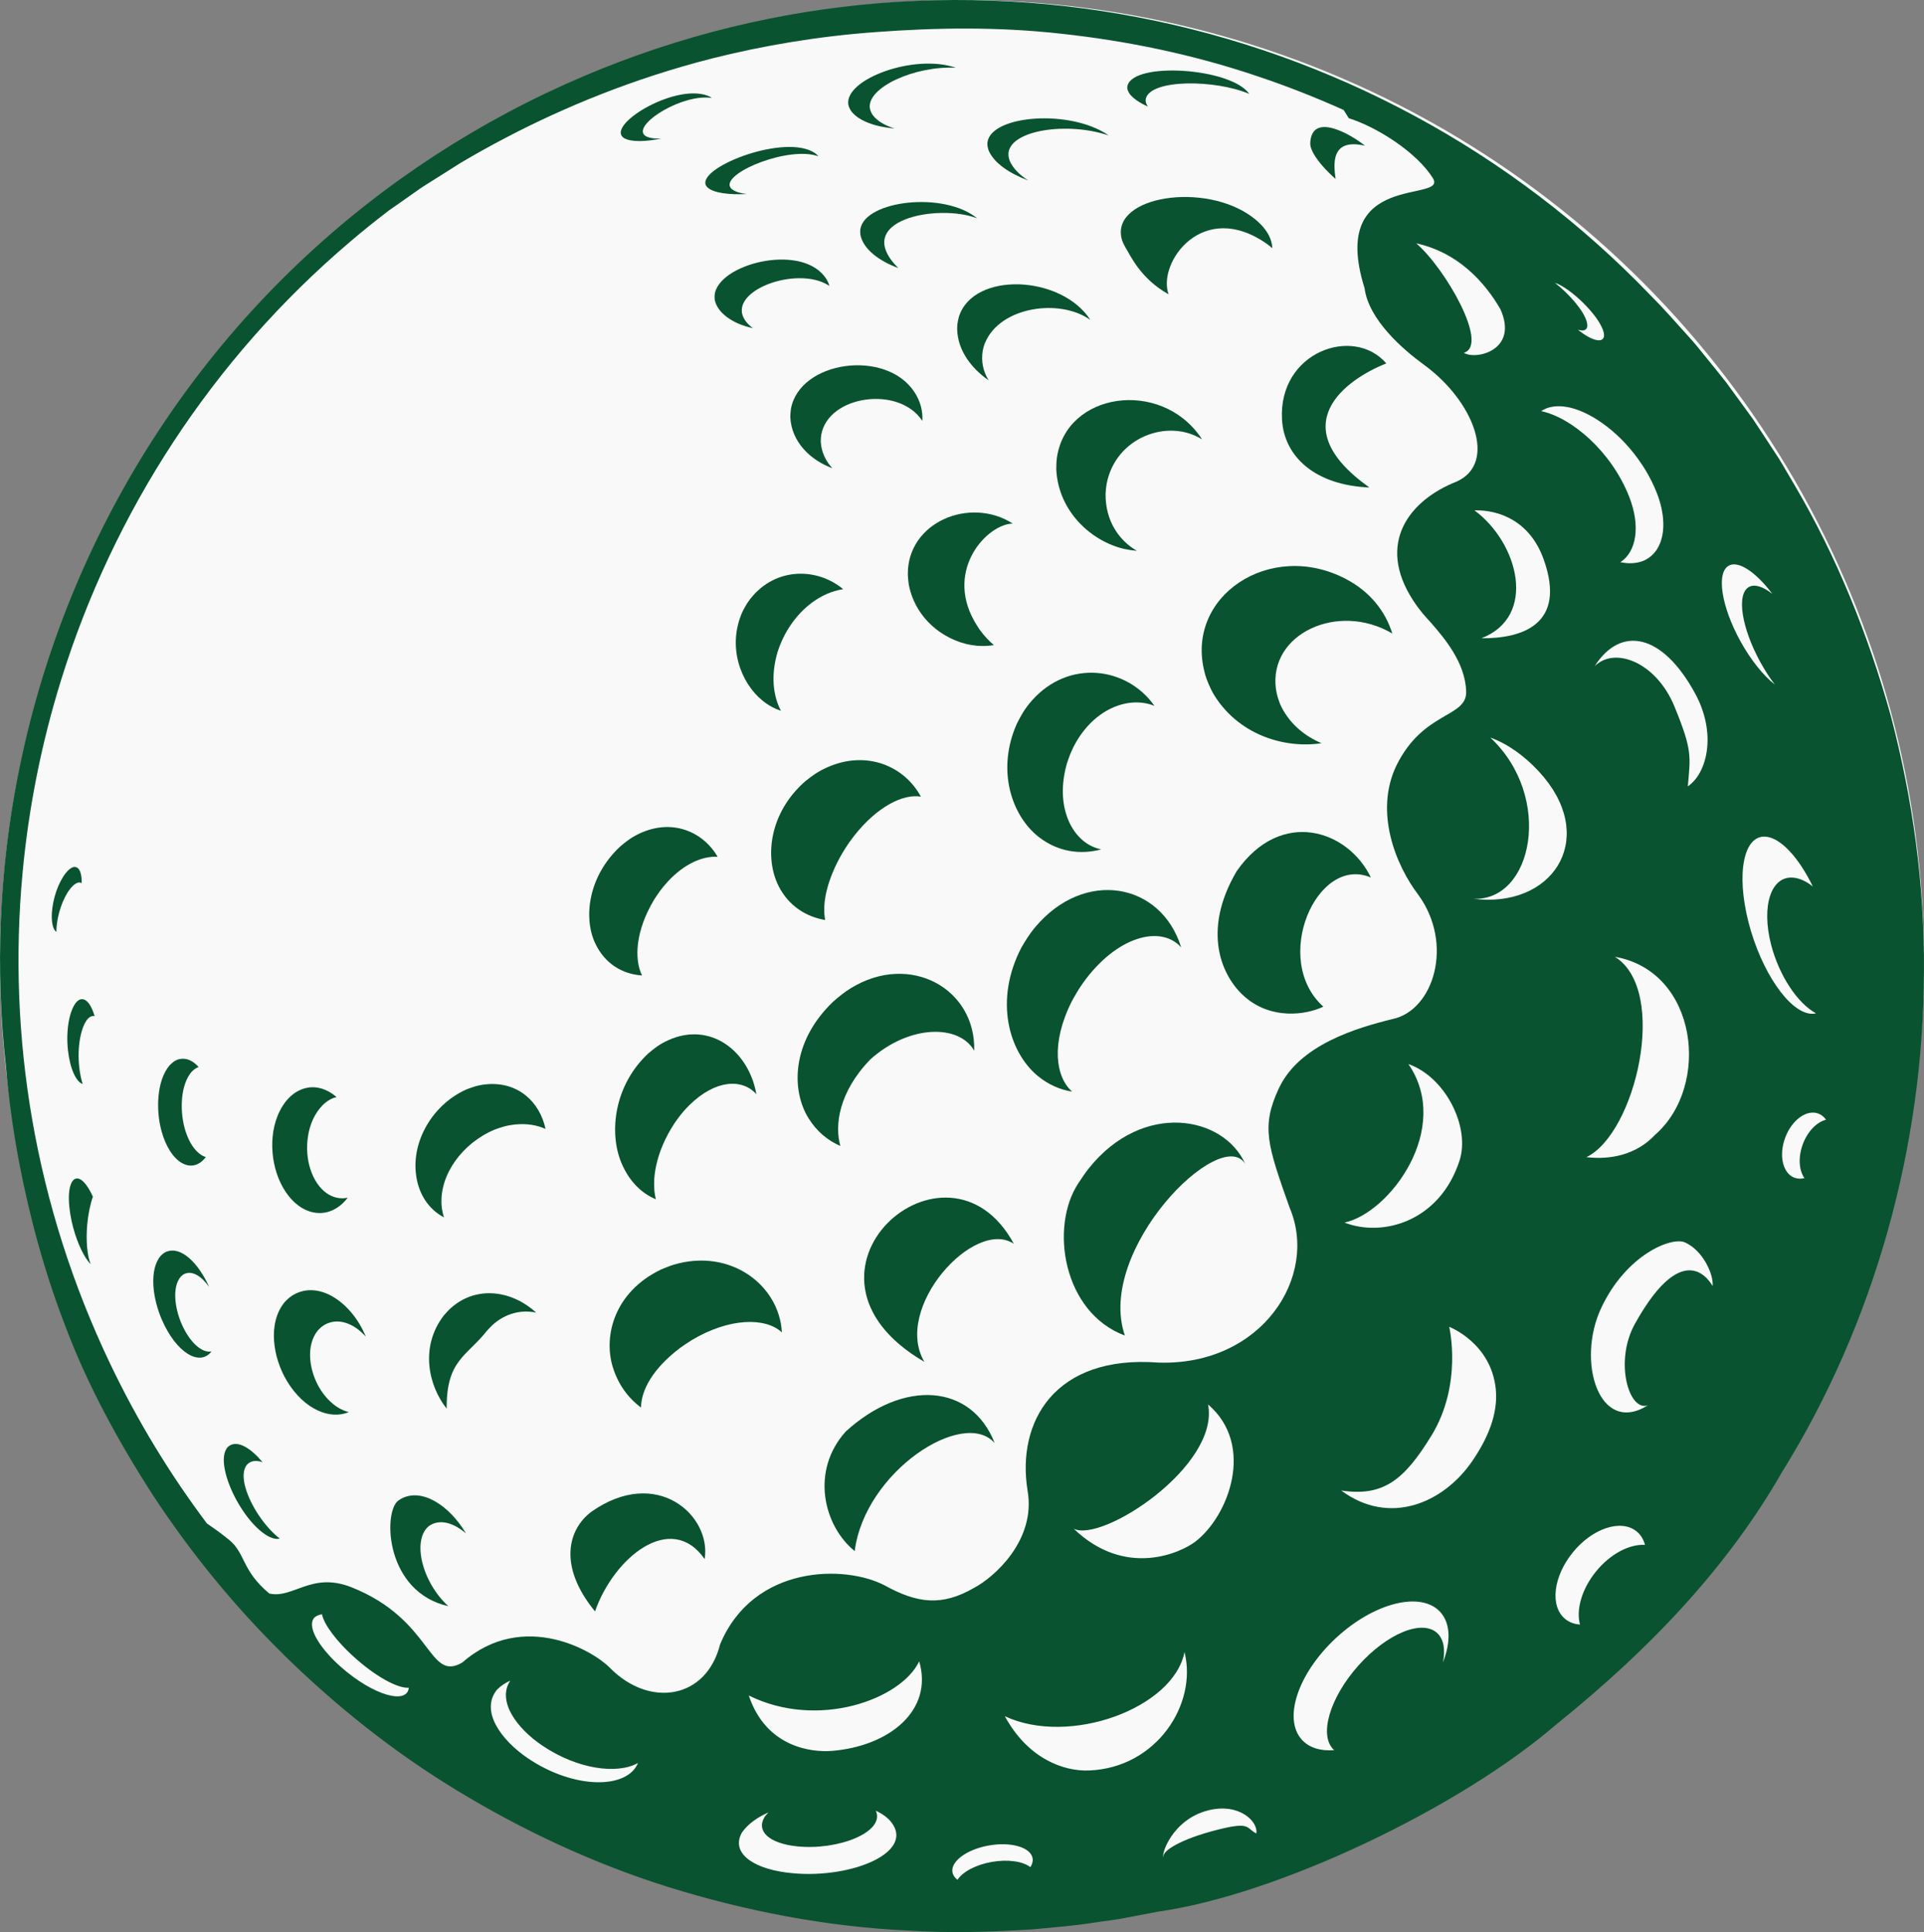 <svg xmlns="http://www.w3.org/2000/svg" id="Ebene_2" data-name="Ebene 2" viewBox="0 0 486.61 488.57"><rect x="0" y="0" width="486.61" height="488.57" fill="#808080" stroke="none"/><defs><style>      .cls-1 {        fill: #f9f9f9;      }      .cls-2 {        fill: #095330;      }    </style></defs><g id="OBJECTS"><g><circle class="cls-1" cx="243.31" cy="243.31" r="243.31"></circle><g><path class="cls-2" d="M312.79,220.28c11.24-16.08,28.21-10.35,33.92,1.62-13.64-5.84-25.27,20.76-12.02,32.66-4.51,2.15-13.04,3.26-19.65-2.31-6.16-5.19-11.17-16.87-2.25-31.97Z"></path><path class="cls-2" d="M284.49,337.73c-15.65-5.84-19.07-27.49-11.73-38.57.78-1.18,1.83-2.74,2.72-3.84,13.65-16.95,34.04-13.15,39.45-1.01-6.14-9.95-37.88,21.77-30.43,43.42Z"></path><path class="cls-2" d="M213.93,361.97c14.59-13.29,31.76-12.08,37.64,2.95-7.87-8.99-32.87,7.2-35.4,27.31-7.92-6.41-11.23-20.34-2.24-30.26Z"></path><path class="cls-2" d="M149.56,382.29c16.55-11.63,30.41.94,28.66,11.96-8.58-12.28-23.07-.24-27.73,13.24-9.5-11.6-6.72-20.85-.93-25.2Z"></path><path class="cls-2" d="M117.85,387.77c-2.93-2.53-6.26-3.68-8.95-2.14-.16.09-.35.23-.5.33-2.97,2.46-2.71,8.75.6,14.63,1.29,2.29,2.81,4.15,4.4,5.57-15.88-3.53-16.58-23.51-12.74-26.64.19-.13.44-.31.64-.43,5.39-3.1,12.49,1.77,16.55,8.68Z"></path><path class="cls-2" d="M304.68,170.08c-5.09-19.29,16.61-33.68,35.7-23.68,6.2,3.24,10.07,8.3,11.75,13.8-13.68-8.09-31.28.04-29.43,14.01.21,1.56.68,2.81,1.05,3.82,2.13,4.77,6.06,8.04,10.48,9.91-9.55,1.45-21.4-2.25-27.51-12.78-.67-1.32-1.5-2.97-2.05-5.07Z"></path><path class="cls-2" d="M271.17,276.05c-3.04-.49-6.01-1.75-8.69-3.96-7.32-6.04-11.1-19.12-4.16-32.46.84-1.44,1.88-3.22,3.45-5.11,12.48-14.94,31.9-11.36,36.96,5.05-5.19-5.82-16.43-2.75-24.81,8.98-1.27,1.78-2.14,3.37-2.84,4.65-5.39,10.69-4.08,19.22.1,22.86Z"></path><path class="cls-2" d="M324.24,106.06c-.93-17.11,18.1-23.79,26.38-14.16-10.1,3.97-26.48,15.63-4.28,31.37-13.66-.56-21.58-7.73-22.1-17.2Z"></path><path class="cls-2" d="M256.42,314.53c-9.97-6.65-30.68,16.24-22.63,29.85-38.34-22.3,5.73-61.08,22.63-29.85Z"></path><path class="cls-2" d="M272.26,187.5c-1.32,2.25-1.86,3.87-2.43,5.59-2.99,10.55,1.01,18.55,6.5,20.99.71.32,1.43.55,2.16.71-5.26,1.41-10.94.64-15.81-3.17-6.72-5.26-10.77-16.77-5.5-28.61.96-1.9,1.87-3.69,3.87-5.93,9.31-10.45,24.02-8.45,30.93,1.42-6.21-2.53-14.68.42-19.73,9.01Z"></path><path class="cls-2" d="M279.89,122.32c-.14.75-.22,1.75-.27,2.5-.11,6.89,3.46,11.93,7.92,14.47-1.02-.08-2.06-.23-3.12-.46-8.16-1.82-16.72-9.3-17.27-20.09,0-.88.03-2.06.15-2.93,2.32-16.6,26.09-20.06,36.33-5.29.13.19.25.39.38.59-8.63-5.42-21.88-.52-24.12,11.23Z"></path><path class="cls-2" d="M220.16,267.86c-8.05,8.28-9.1,16.76-7.62,21.93-3.15-1.36-5.94-3.64-8.02-6.96-4.43-7.09-4.4-19.33,6.12-29.46,1.16-1.02,2.61-2.29,4.53-3.47,15.02-9.23,31.66.16,31.22,15.8-3.74-6.67-16.28-6.72-26.23,2.16Z"></path><path class="cls-2" d="M331.38,36.19c.35-7.9,10.05-2.38,13.85.66-8.99-2.08-7.85,5.16-7.44,8.41-2.35-2.08-4.41-4.35-5.63-6.51-.32-.63-.84-1.67-.77-2.57Z"></path><path class="cls-2" d="M295.56,74.43c-7.23-4.04-9.72-9.98-10.92-11.86-.37-.68-.83-1.51-1.03-2.52-2.13-10.48,21.09-14.12,33.11-5.17,3.4,2.53,5,5.32,5.06,7.89-.38-.34-.8-.68-1.24-1.01-16.37-11.63-27.91,4.76-24.98,12.68Z"></path><path class="cls-2" d="M174.89,338.93c-.86.52-1.97,1.28-2.79,1.86-7.12,5.34-9.95,10.9-9.98,15.13-3.26-2.4-5.84-5.88-7.19-10.4-2.33-7.84.52-18.86,12.27-24.5.98-.41,2.29-.94,3.31-1.24,14.27-4.18,26.6,5.22,27.24,17.15-4.1-3.82-13.25-3.77-22.86,1.99Z"></path><path class="cls-2" d="M285.17,21.65c1.62-6.11,26.03-4.49,30.73,2.01.01.03.04.05.05.08-8.63-3.66-24.84-3.76-26.14,1.16-.21.83.17,1.53.5,2.04-1.93-.86-3.5-1.89-4.47-3.02-.35-.49-.93-1.31-.68-2.28Z"></path><path class="cls-2" d="M246.32,156.9c.4.72.99,1.63,1.44,2.31,1.15,1.58,2.37,2.88,3.61,3.92-1.36.22-2.79.29-4.3.16-7.18-.6-15.41-6.09-17.22-15.44-.1-.78-.23-1.83-.24-2.61-.13-13.19,15.69-19.78,26.54-12.84-6.37.09-17.06,11.41-9.82,24.5Z"></path><path class="cls-2" d="M232.91,201.46c-4.46-.79-11.07,2.5-16.87,9.88-1.74,2.21-2.65,3.8-3.62,5.48-3.54,6.57-4.47,12.07-3.72,15.83-4.89-.83-9.24-3.6-11.76-8.55-3.62-7.13-2.46-18.55,6.79-26.59,1.56-1.23,3.04-2.39,5.61-3.52,9.89-4.34,19.44-.24,23.57,7.48Z"></path><path class="cls-2" d="M249.13,86.69c-.23.54-.43,1.3-.56,1.86-.5,2.88.13,5.46,1.47,7.62-4.75-3.27-8.34-8.34-7.92-14.05.09-.62.23-1.45.41-2.05,3.68-11.52,25.94-10.53,33.24.83-7.74-5.54-22.88-3.35-26.63,5.8Z"></path><path class="cls-2" d="M174.39,279.42c-1.77,1.74-2.76,3.14-3.8,4.62-4.79,7.31-5.91,14.44-4.72,19.22-3.64-1.51-6.8-4.57-8.75-9.3-3.14-7.61-1.8-19.53,6.84-27.57,1.44-1.21,2.81-2.35,5.15-3.39,10.55-4.7,20.25,2.7,22.19,13.7-3.57-4.02-10.34-3.71-16.9,2.72Z"></path><path class="cls-2" d="M112.97,356.21c-4.62-5.8-6.82-15.65-.72-23.56.53-.6,1.24-1.41,1.85-1.94,6.61-5.8,15.54-4.26,21.51,1.22-3.6-.76-7.57.05-10.95,3.04-.5.44-1.1,1.11-1.55,1.61-5.17,6.5-10.24,7.4-10.14,19.63Z"></path><path class="cls-2" d="M255.07,38.65c-.09.76.12,1.44.29,1.98.79,1.89,2.48,3.58,4.69,5-4.65-1.73-8.68-4.38-10.02-7.61-.16-.54-.38-1.22-.29-1.98.79-6.91,20.93-8.58,30.68-1.78-10.35-3.52-24.72-1.41-25.36,4.39Z"></path><path class="cls-2" d="M220.03,27.46c.11.71.47,1.27.75,1.71,1.18,1.51,3.13,2.6,5.48,3.33-4.62-.4-8.92-1.77-10.94-4.34-.28-.45-.64-1-.76-1.71-1.02-6.42,16.71-12.98,27.2-9.31-10.21-.57-22.63,4.94-21.75,10.32Z"></path><path class="cls-2" d="M209.77,72.31c-6.85-4.64-21.39-.35-22.14,5.71-.04.33,0,.77.02,1.1.27,1.44,1.28,2.77,2.77,3.86-5.1-1.06-9.02-3.87-9.65-7.18-.03-.38-.07-.9-.02-1.28.96-7.71,21.18-12.95,27.71-4.72.65.82,1.08,1.66,1.31,2.51Z"></path><path class="cls-2" d="M198.37,160.74c-.84,1.61-1.33,3.02-1.72,4.16-1.76,5.97-1.1,11.12.86,14.85-1.63-.55-3.22-1.4-4.71-2.62h0c-5.45-4.46-8.93-13.57-5.06-22.35.49-.97,1.1-2.17,2.09-3.42,6.26-7.92,16.74-7.93,23.42-2.37-5.45.81-11.24,4.79-14.89,11.75Z"></path><path class="cls-2" d="M168.93,222.9c-1.66,1.78-2.56,3.16-3.51,4.63-4.71,7.85-5.07,15.03-3.04,19.14-4.95-.32-9.48-2.97-11.91-8.27-2.94-6.42-1.69-16.85,6.4-24.35,1.36-1.14,2.64-2.22,4.85-3.26,8.17-3.85,16.04-.58,19.78,5.88-3.76-.24-8.35,1.7-12.57,6.22Z"></path><path class="cls-2" d="M231.26,99.12c1.57,2.4,2.17,4.91,2.01,7.33-.01-.02-.02-.03-.03-.05-5.85-8.95-23.74-6.47-25.53,3.53-.09.49-.11,1.17-.13,1.67.12,2.68,1.25,4.98,2.93,6.8-5.48-2.02-10.34-6.6-10.63-12.92.02-.61.05-1.44.15-2.04,2.18-12.24,24.06-15.26,31.22-4.32Z"></path><path class="cls-2" d="M227.19,67.78c-4.83-1.77-8.99-4.82-9.6-8.54-.03-.41-.05-.96.02-1.36,1.24-7.15,21.04-9.61,29.54-2.67-9.89-3.83-32.12.41-19.96,12.58Z"></path><path class="cls-2" d="M130.27,284.36c-2.21.22-3.63.74-5.14,1.28-8.29,3.47-13.95,11.47-13.46,19.03.08,1.15.31,2.19.62,3.18-3.85-2.04-6.67-5.98-7.15-11.58h0c-.72-8.44,4.7-17.2,12.9-20.81,1.49-.56,2.9-1.09,5.1-1.28,7.97-.66,13.4,4.53,14.83,11.3-2.16-.98-4.75-1.42-7.72-1.12Z"></path><path class="cls-2" d="M81.95,335.1c-.69.42-1.17.92-1.56,1.33-3.17,3.9-2.15,10.32.48,14.66,2.05,3.36,4.75,5.37,7.34,5.99-4.73,2.01-11.26-.64-15.6-7.79-3.59-5.9-4.97-14.66-.66-19.96.52-.55,1.17-1.24,2.12-1.81,6.7-4,15.02,2.06,18.45,10.49-2.98-3.35-7.08-5-10.58-2.91Z"></path><path class="cls-2" d="M184.57,47.05c.05.19.2.41.3.57.73.77,2.2,1.23,4.02,1.44-4.41.24-8.62-.23-10.1-1.81-.13-.19-.31-.45-.36-.67-1.16-4.63,20.28-12.8,27.61-7.91.38.26.69.54.91.84-7.29-2.58-23.33,3.81-22.39,7.53Z"></path><path class="cls-2" d="M162.8,33.96c.11.15.31.31.45.43.89.53,2.34.71,4.01.64-3.8.79-7.65.97-9.47-.13-.18-.14-.42-.33-.53-.5-2.53-3.64,13.66-13.22,21.7-10.2.42.16.79.35,1.08.57-7.26-1.13-19.28,6.26-17.23,9.19Z"></path><path class="cls-2" d="M85.12,277.44c-.28.07-.56.12-.84.23-1.17.46-1.84,1.05-2.55,1.67-4.26,4.21-4.85,11.39-3.23,16.32h0c1.82,5.56,5.74,8.03,9.44,7.21-4.69,6.2-12.82,5-17.05-3.89-2.74-5.77-3.13-14.67,1.44-20.52.78-.88,1.51-1.71,2.87-2.47,3.47-1.93,7.04-1.06,9.93,1.45Z"></path><path class="cls-2" d="M62.72,370.14c-.1.09-.22.22-.31.31-2.04,2.62.15,8.45,3.05,12.75,1.68,2.5,3.53,4.49,5.29,5.88-2.64.67-7.31-3.17-10.89-9.64-2.67-4.83-4.51-11.12-2.23-13.54.1-.08.23-.21.34-.28,2.22-1.48,5.52.63,8.45,4.15-1.41-.51-2.7-.47-3.69.36Z"></path><path class="cls-2" d="M40.66,317.55c.34-.33.77-.75,1.39-1,3.78-1.57,8.22,2.98,10.85,8.9-1.84-2.61-4.13-4.19-6.16-3.35-.45.19-.77.49-1.02.74-2.25,2.63-1.49,7.98.17,11.84,2.1,4.89,5.27,7.55,7.6,7.06-2.98,3.9-8.95.35-12.59-8.1-2.26-5.25-3.29-12.52-.23-16.1Z"></path><path class="cls-2" d="M48.39,271.11c-2.73,3.3-2.93,9.59-1.71,14.1,1.12,4.13,3.22,6.74,5.37,7.38-3.47,4.63-9.01,1.55-11.22-6.64-1.43-5.27-1.2-12.63,2-16.48.49-.52,1.32-1.38,2.57-1.65,1.78-.38,3.43.43,4.84,2-.86.3-1.47.9-1.84,1.29Z"></path><path class="cls-2" d="M22.06,309.66c-.36,4.03-.01,7.91.87,10.01-1.61-1.58-3.35-5.24-4.44-9.32-1.18-4.42-1.67-10.03.04-11.92.14-.12.34-.28.51-.34,1.44-.51,3.07,1.5,4.45,4.51-.73,2.12-1.22,4.7-1.43,7.06Z"></path><path class="cls-2" d="M23.42,256.93c-.54.06-.86.38-1.21.7-1.8,2.06-2.72,7.19-2.17,12.21.18,1.61.47,3.06.87,4.28-1.65-.55-3.2-3.82-3.72-8.54-.56-5.02.35-10.15,2.17-12.21.34-.31.67-.64,1.19-.69,1.44-.17,2.61,1.65,3.38,4.28-.17-.04-.34-.06-.52-.03Z"></path><path class="cls-2" d="M20.66,223.32c-.12-.07-.25-.12-.39-.15-.43-.08-.74.09-1.09.25-1.87,1.14-3.78,4.83-4.56,8.79-.24,1.27-.37,2.44-.36,3.46-1.13-.82-1.53-3.67-.8-7.39.77-3.96,2.69-7.64,4.56-8.79.33-.16.66-.33,1.08-.24,1.14.22,1.59,1.88,1.56,4.07Z"></path><path class="cls-2" d="M71.74,418.41c-12.85-12.59-23.86-26.3-33.03-40.27-9.07-14.05-16.71-28.26-22.09-42.54-5.51-14.23-9.2-28.25-11.76-41.56-1.62-8.47-2.7-16.65-3.37-24.5-1.37-12.26-1.78-24.53-1.28-36.71.59-14.45,2.48-28.77,5.6-42.78,12.73-57.26,46-109.48,95.65-144.92,11.33-8.08,23.5-15.3,36.48-21.5.2-.09.4-.18.6-.28C235.1-22.43,347.13,1.42,417.43,74.67c3.21,3.19,6.28,6.71,9.4,10.17,1.76,1.87,3.31,3.89,4.93,5.87,1.6,1.99,3.24,3.96,4.82,5.99,1.51,2.07,3.03,4.15,4.55,6.24l2.28,3.13,2.14,3.24c1.42,2.17,2.85,4.34,4.27,6.52,1.37,2.21,2.65,4.49,3.99,6.73,10.63,18.03,18.7,37.9,24.45,58.63,5.46,20.81,8.54,42.57,8.34,64.54-.12,43.88-12.31,88.55-35.88,126.5-13.25,23.09-32.13,43.75-57.21,63.92-24.42,21.05-70.37,43-100.55,47.25-2.64.51-5.28,1.01-7.92,1.51-2.63.56-5.3.81-7.94,1.22-5.28.86-10.6,1.25-15.89,1.76-10.59.67-21.16.99-31.59.3-20.9-.99-41.24-5-60.46-10.96-19.22-6.02-37.16-14.49-53.54-24.44-16.41-9.94-31-21.73-43.89-34.36ZM405.58,84c-1.04-4.22-8.61-11.36-12.31-12.47,3.53,2.75,7.37,7.06,8.08,9.98.44,1.79-.53,2.41-2.28,1.87.23.18.46.36.69.53,3.79,2.83,6.51,2.87,5.82.08ZM379.45,78.13c-2.3-3.89-8.65-13.84-21.27-16.6,7.32,6.26,18.56,25.78,12.04,27.68,2.98,1.92,13.99-.59,9.23-11.08ZM420.18,128.36c-.12-.55-.27-1.11-.44-1.67-.03-.1-.06-.2-.09-.3-.19-.6-.4-1.21-.65-1.82-.11-.27-.22-.53-.33-.79-.1-.22-.19-.45-.29-.68-.14-.31-.29-.62-.43-.92-.09-.18-.17-.36-.26-.54-.16-.32-.32-.63-.49-.94-.08-.16-.17-.31-.25-.47-.18-.32-.36-.64-.55-.96-.08-.13-.16-.26-.23-.39-.2-.34-.41-.67-.62-.99-.06-.09-.11-.17-.17-.26-1.32-2.01-2.79-3.88-4.35-5.55-.03-.03-.05-.06-.08-.09-.3-.31-.59-.62-.89-.92-.05-.05-.09-.09-.14-.13-.3-.3-.6-.58-.9-.87-.04-.04-.08-.07-.12-.11-1.64-1.51-3.34-2.81-5.04-3.89-.05-.04-.11-.07-.16-.11-.28-.18-.57-.34-.85-.5-.1-.06-.19-.11-.29-.16-.26-.15-.53-.29-.79-.43-.11-.06-.22-.11-.33-.17-.26-.13-.51-.25-.76-.37-.12-.05-.23-.1-.35-.15-.25-.11-.5-.22-.75-.32-.1-.04-.2-.07-.3-.11-.58-.22-1.16-.41-1.72-.56-.02,0-.03,0-.05-.01-.2-.05-.4-.09-.59-.14-.16-.04-.32-.07-.48-.1-.18-.03-.36-.06-.54-.08-.17-.02-.34-.05-.51-.07s-.33-.03-.5-.04c-.18-.01-.35-.02-.52-.02-.15,0-.31,0-.46,0-.18,0-.36.02-.53.03-.14.01-.28.02-.41.04-.2.03-.39.06-.58.1-.11.02-.22.04-.33.06-.29.07-.57.16-.85.26-.05.02-.09.04-.14.06-.23.09-.45.19-.67.31-.09.05-.17.1-.26.15-.12.07-.25.14-.37.22,0,0,.01,0,.02,0,7.76,1.66,17.72,10.2,22.22,21.56,2.98,7.5,1.87,14-2.18,16.64,0,0,0,0-.01.01.09.02.18.02.27.04.41.08.81.14,1.2.17.09,0,.18.02.27.03.45.03.87.03,1.29,0,.12,0,.24-.01.35-.02.41-.04.8-.1,1.17-.18.09-.02.18-.05.28-.07.35-.09.69-.2,1.01-.34.05-.02.1-.03.14-.05.35-.15.67-.34.98-.54.08-.05.16-.1.24-.16.3-.21.58-.43.84-.68.07-.06.13-.13.19-.19.24-.24.46-.5.67-.78.03-.04.07-.08.1-.12.22-.3.41-.63.59-.97.05-.09.1-.19.15-.28.17-.34.32-.7.45-1.07.04-.11.07-.21.1-.32.11-.35.21-.72.29-1.09.02-.08.04-.17.05-.25.08-.4.13-.82.17-1.24.01-.13.02-.26.03-.39.03-.44.04-.9.03-1.37,0-.13-.01-.26-.02-.39-.02-.46-.05-.93-.11-1.42,0-.07-.01-.13-.02-.2-.07-.51-.16-1.04-.27-1.57-.02-.12-.05-.24-.08-.36ZM445.29,167.57c-4.85-8.79-6.17-17.35-2.95-19.14,1.45-.8,3.57-.09,5.92,1.75-4.13-5.47-8.56-8.5-11.02-7.14-3.22,1.78-1.9,10.34,2.95,19.13,2.67,4.82,5.84,8.71,8.7,10.94-1.26-1.64-2.47-3.5-3.6-5.55ZM372.91,129.05c11.21,8.32,15.93,26.86,1.77,32.35,10.24.09,21.59-3.45,15.76-19.89-3.49-9.84-11.37-12.59-17.53-12.46ZM428.8,175.51c-8.25-15.31-18.86-17.46-25.49-7.04,5.12-5.1,15.61-.95,20.18,10.17,4.62,11.23,4.03,12.63,3.39,20.21,5-3.43,7.25-13.45,1.92-23.35ZM457.99,256.35c.47.04.9,0,1.31-.1-4.67-2.55-9.34-9.5-11.38-17.44-2.49-9.76.01-17.31,5.56-16.88,1.64.13,3.34.92,5.01,2.24-3.49-7.21-8.07-12.29-11.92-12.6-5.56-.44-7.51,9.23-4.36,21.6,3.16,12.36,10.21,22.74,15.78,23.18ZM390.47,196.54s-.06-.07-.09-.11c-.34-.41-.7-.81-1.06-1.21-.1-.11-.2-.22-.31-.33-3.35-3.6-7.58-6.76-12.09-8.38,16.08,15.03,10.76,41.51-4.33,40.76,19.83,2.53,31.24-14.61,17.89-30.72ZM453.87,297.82c.8.29,1.65.31,2.5.1-1.39-1.97-1.63-5.27-.42-8.55,1.21-3.28,3.55-5.63,5.88-6.22-.5-.73-1.16-1.27-1.96-1.56-2.97-1.1-6.72,1.65-8.38,6.14-1.66,4.49-.59,9.01,2.38,10.11ZM418.61,286.96c14.15-12.37,10.79-41.35-10.18-45.01,13.72,8.53,5.24,44.72-7.21,50.67,6,.7,12.58-.53,17.39-5.66ZM416.8,355.35c-4.8,1.78-8.6-11.05-3.3-20.59,12.86-23.13,19.56-9.59,19.64-9.55.33-2.82-2.4-9.01-7-11.04-3.38-1.49-14.86,3.09-21.19,16.63-6.34,13.55-.46,32.32,11.85,24.55ZM356.21,269.08c11.14,16.2-4.67,37.62-16.17,40.08,9.72,3.78,24.11-.3,29.1-15.67,2.75-8.48-3.53-21.12-12.93-24.41ZM323.48,275.15c5.13-10.94,19.61-15.22,28.73-17.46,10.42-2.21,15.56-19,6.49-31.43-5.69-7.48-11.14-20.88-5.57-32.58,6.84-14,17.96-12.09,17.69-18.91-.28-7.06-5.11-12.98-9.03-17.44-1.41-1.53-2.75-2.97-4.43-5.57-9.28-14.32-1.04-25.24,11.1-30,10.31-4.71,4.25-20.38-8.32-29.52-5.47-3.98-13.98-11.43-15.02-19.37-9.42-30.03,21.26-21.43,17.26-27.85-4.02-6.44-14.08-12.89-21.25-15.12-.42-.71-.87-1.39-1.3-2.09-7.21-3.23-14.48-6.08-21.77-8.52-16.66-5.64-33.43-9-49.63-10.76-16.23-1.82-31.92-1.52-46.73-.43-14.83,1.06-28.81,3.46-41.7,6.7-20.07,5.13-37.37,12.35-51.83,19.9-4.13,2.15-8.03,4.33-11.69,6.5-2.03,1.28-4,2.53-5.92,3.74-1.91,1.23-3.82,2.34-5.54,3.61-2.27,1.64-4.49,3.13-6.59,4.62-3.38,2.57-6.66,5.22-9.87,7.95-34.91,29.64-59.92,68.38-73.12,110.87-4.93,15.87-8.21,32.25-9.75,48.88-3.82,41.23,3.06,83.97,22.16,123.97,6.93,14.52,15.17,28.02,24.49,40.42,1.82,1.25,3.64,2.52,5.63,4.16,4.16,3.42,3.11,7.69,10.15,13.55,6.07,1.35,10.68-5.61,20.82-1.57,20.6,8.21,19.29,24.13,28,19,7.79-6.81,16.3-7.46,23.34-5.84,6.5,1.5,11.74,4.93,14,7.22,9.95,10.11,24.35,7.99,27.86-6.01,8.49-20.18,31.69-20.09,41.62-14.85,8.24,4.53,14.45,5.35,22.65.58,4.9-2.58,15.68-11.94,13.48-24.56-2.82-17.34,6.8-34.4,33.15-32.37,26.12.81,40.57-21.81,33.11-39.21-5.57-15.8-7.27-20.39-2.67-30.23ZM399.61,410.82c-1.03-3.75.42-8.99,4.07-13.46,3.65-4.47,8.49-6.94,12.37-6.69-.36-1.38-1.07-2.55-2.12-3.41-3.91-3.19-11.14-.83-16.13,5.29-4.99,6.12-5.85,13.66-1.94,16.85,1.05.86,2.34,1.32,3.75,1.41ZM372.34,369.5c3.7-5.39,6.61-11.73,5.97-18.2-1.17-11.74-11.79-15.78-11.79-15.78,0,0,3.48,14.48-4.47,27.48-7,11.45-12.31,15.48-22.83,13.92,12.18,9.05,25.83,3.2,33.12-7.42ZM305.54,355.15c3.01,15.56-26.86,35.09-33.99,31.42,13.07,12.55,27.05,6.12,30.8,3.25,8.36-6.42,15.2-24.35,3.2-34.66ZM337.45,442.57c-.05-.04-.1-.07-.14-.12-3.8-3.6-1.01-13.12,6.23-21.25,7.25-8.13,16.18-11.81,19.99-8.2,1.63,1.56,2.05,4.21,1.41,7.38,2.03-5.17,1.96-9.9-.72-12.79-4.9-5.28-16.71-2.31-26.34,6.63-9.64,8.96-13.47,20.5-8.56,25.78,1.88,2.02,4.76,2.84,8.14,2.57ZM299.58,417.77c-2.79,14.23-29.15,23.86-45.44,16.22,5.82,10.7,14.81,13.98,21.32,13.72,17.12-.68,27.43-16.86,24.12-29.94ZM308.08,462.66c8.23-2.06,7-.42,9.65.98.58-2.93-4.26-7.84-12.16-5.84-9.2,2.32-12.05,11.48-11.25,11.82-.6-1.41,4.04-4.52,13.77-6.96ZM232.48,420.11c-4.55,9.61-25.59,17.33-43.1,8.64,4.41,13.25,16.11,14.4,20.99,14.01,14.65-1.19,25.72-10.3,22.11-22.65ZM250.87,470.83c4.09-.71,7.83-.13,9.73,1.32.48-.73.69-1.5.56-2.24-.48-2.76-5.41-4.22-11.01-3.24-5.6.97-9.74,4.01-9.26,6.77.13.74.58,1.39,1.27,1.92,1.3-2.01,4.62-3.82,8.71-4.53ZM199.09,473.54c15.15,1.96,32.35-4.8,26.41-12.65-.9-1.19-2.28-2.2-3.99-3,2.43,5.37-9.52,10.12-20.01,9-6.92-.74-10.28-3.78-8.16-7.37.3-.43.64-.82,1.02-1.2-2.83,1.24-5.17,2.91-6.68,5.03-2.78,4.78,1.9,8.97,11.41,10.2ZM161.36,445.81c-5.17,2.93-15.25,1.67-24.27-4.44-6.39-4.33-11.45-11.19-8.04-16.37-1.26.56-2.4,1.31-3.37,2.3-4.3,5.35,1.04,12.72,7.81,17.31,11.71,7.93,25.17,7.86,27.87,1.2ZM103.38,426.79c-2.75.21-8.49-2.81-14.4-8.28-3.62-3.35-7-7.54-7.54-10.29-.8.11-1.49.4-2.02.91-1.99,2.65,2.12,8.28,6.79,12.39,8.32,7.34,16.79,9.57,17.18,5.27Z"></path></g></g></g></svg>